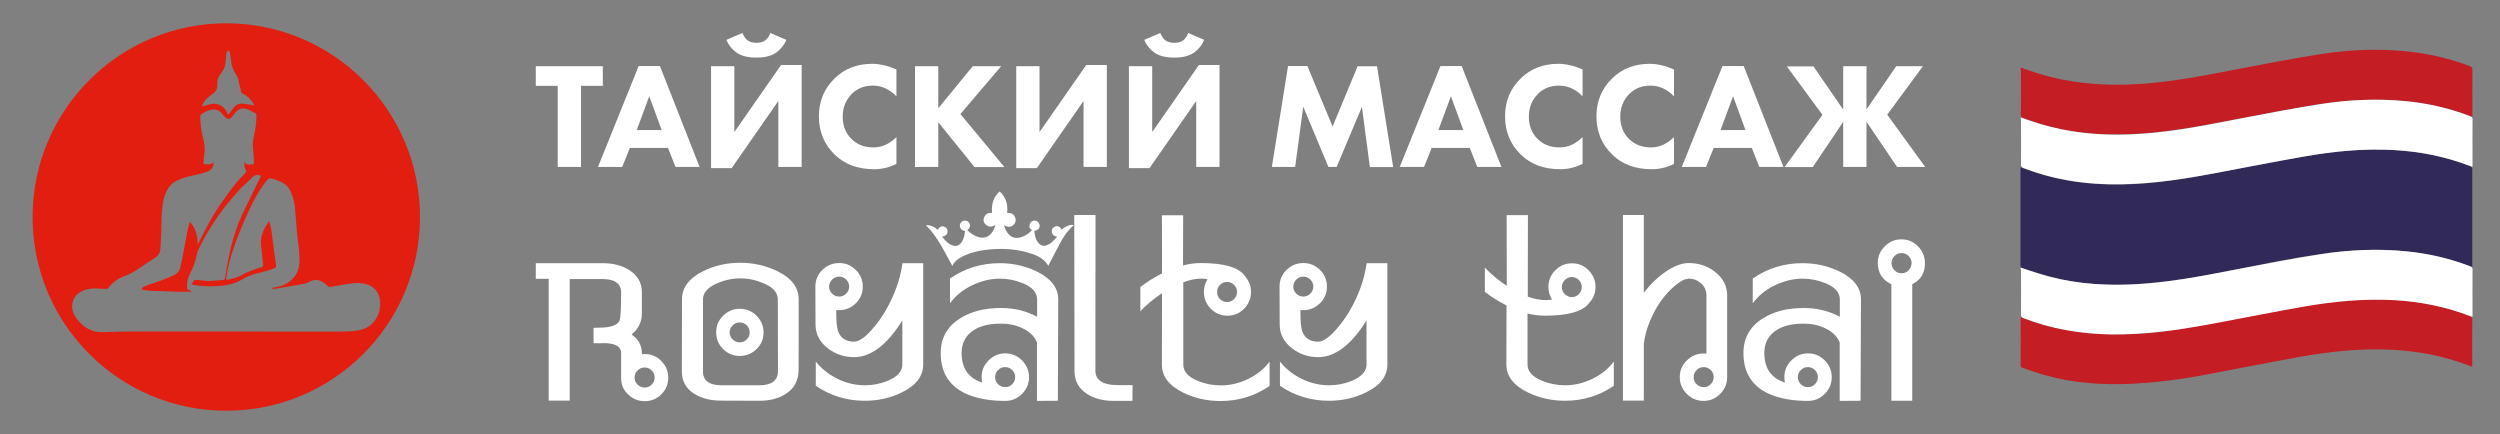 <?xml version="1.0" encoding="UTF-8"?> <svg xmlns="http://www.w3.org/2000/svg" xmlns:xlink="http://www.w3.org/1999/xlink" version="1.1" id="Слой_1" x="0px" y="0px" viewBox="0 0 1857.1 322.4" style="enable-background:new 0 0 1857.1 322.4;" xml:space="preserve"><rect x="0" y="0" width="1857.1" height="322.4" fill="#808080" stroke="none"/> <style type="text/css"> .st0{fill:#FFFFFF;} .st1{fill:#312958;} .st2{fill:#C41D24;} .st3{fill:#E21E10;} </style> <g> <g> <path class="st0" d="M447.9,63.8h-16.3V124h-17.3V63.8H398V49.2h49.8v14.6C447.8,63.8,447.9,63.8,447.9,63.8z"></path> <path class="st0" d="M501.8,124l-5.6-14.1h-28.3l-5.7,14.1h-18l30.2-74.9h15.8l29.5,74.9H501.8z M473,96.6h18.5l-9.2-25.1 L473,96.6z"></path> <path class="st0" d="M528.2,49.2h17.3v48.9l34.7-49.8h15.3V124h-17.3V75l-34.7,49.9h-15.3V49.2z M572.2,24.5l11.9,5.1 c-1.8,4.3-4.6,7.6-8.5,10.1c-3.5,2.1-8.1,3.1-13.8,3.1c-5.6,0-10.2-1-13.7-3.1c-3.9-2.5-6.7-5.8-8.5-10.1l11.9-5.1 c1,2.4,2.2,4.2,3.7,5.4c1.7,1.3,4,1.9,6.8,1.9c2.7,0,4.9-0.6,6.6-1.9C570.3,28.5,571.5,26.7,572.2,24.5z"></path> <path class="st0" d="M665.9,101.8v19.9c-5.3,2.7-10.8,4-16.5,4c-12.2,0-22-3.6-29.4-10.9c-7.8-7.6-11.7-17-11.7-28.4 c0-11.2,3.9-20.6,11.7-28.2c7.4-7.2,16.7-10.8,27.9-10.8c5.5,0,11.5,1.4,18,4.2v20c-5-5.3-10.9-8-17.5-8c-6.1,0-11.2,1.9-15.3,5.8 c-4.7,4.6-7.1,10.3-7.1,17.3c0,6.8,2.2,12.3,6.5,16.5c4.2,4.2,9.6,6.3,16.2,6.3C655,109.6,660.7,107,665.9,101.8z"></path> <path class="st0" d="M697,49.2v31.2l25.6-31.2h21.1l-30.3,35.5l32.7,39.4h-22.2L697,90.8V124h-17.3V49.2H697z"></path> <path class="st0" d="M754.9,49.2h17.3v48.9l34.7-49.8h15.3V124h-17.3V75l-34.7,49.9h-15.3V49.2z"></path> <path class="st0" d="M838.6,49.2h17.3v48.9l34.7-49.8h15.3V124h-17.3V75l-34.7,49.9h-15.3V49.2z M882.6,24.5l11.9,5.1 c-1.8,4.3-4.6,7.6-8.5,10.1c-3.5,2.1-8.1,3.1-13.8,3.1c-5.6,0-10.2-1-13.7-3.1c-3.9-2.5-6.7-5.8-8.5-10.1l11.9-5.1 c1,2.4,2.2,4.2,3.7,5.4c1.7,1.3,4,1.9,6.8,1.9c2.7,0,4.9-0.6,6.6-1.9C880.7,28.5,881.9,26.7,882.6,24.5z"></path> <path class="st0" d="M962.1,124h-17.3l12-74.9h14.4L989.9,94l18.6-44.8h14.4l12,74.9h-17.3l-5.9-44.7L992.9,124h-6.1l-18.7-44.7 L962.1,124z"></path> <path class="st0" d="M1097.4,124l-5.6-14.1h-28.3l-5.7,14.1h-18l30.2-74.9h15.8l29.5,74.9H1097.4z M1068.5,96.6h18.5l-9.2-25.1 L1068.5,96.6z"></path> <path class="st0" d="M1175.6,101.8v19.9c-5.3,2.7-10.8,4-16.5,4c-12.2,0-22-3.6-29.4-10.9c-7.8-7.6-11.7-17-11.7-28.4 c0-11.2,3.9-20.6,11.7-28.2c7.4-7.2,16.7-10.8,27.9-10.8c5.5,0,11.5,1.4,18,4.2v20c-5-5.3-10.9-8-17.5-8c-6.1,0-11.2,1.9-15.3,5.8 c-4.7,4.6-7.1,10.3-7.1,17.3c0,6.8,2.2,12.3,6.5,16.5c4.2,4.2,9.6,6.3,16.2,6.3C1164.7,109.6,1170.4,107,1175.6,101.8z"></path> <path class="st0" d="M1243.5,101.8v19.9c-5.3,2.7-10.8,4-16.5,4c-12.2,0-22-3.6-29.4-10.9c-7.8-7.6-11.7-17-11.7-28.4 c0-11.2,3.9-20.6,11.7-28.2c7.4-7.2,16.7-10.8,27.9-10.8c5.5,0,11.5,1.4,18,4.2v20c-5-5.3-10.9-8-17.5-8c-6.1,0-11.2,1.9-15.3,5.8 c-4.7,4.6-7.1,10.3-7.1,17.3c0,6.8,2.2,12.3,6.5,16.5c4.2,4.2,9.6,6.3,16.2,6.3C1232.6,109.6,1238.3,107,1243.5,101.8z"></path> <path class="st0" d="M1306.9,124l-5.6-14.1H1273l-5.7,14.1h-18l30.2-74.9h15.8l29.5,74.9H1306.9z M1278.1,96.6h18.5l-9.2-25.1 L1278.1,96.6z"></path> <path class="st0" d="M1369.2,124V90.5l-22.6,33.6h-20.9l28.1-38.8l-26.5-36h19.8l22.1,32.1V49.2h17.3v32.1l22.1-32.1h19.8 l-26.5,36l28.2,38.8h-20.9l-22.7-33.6V124H1369.2z"></path> </g> <g> <path class="st0" d="M423.1,297.6h-15.5v-90.5H398v-11.6h49.6c7.6,0,14.1,1.6,19.5,4.9c6.4,4,9.7,9.5,9.7,16.6v15.8v-0.1 c0,0.1,0,0.2,0,0.3c0,6-2.5,11.2-7.6,15.5c4.9,3.4,7.4,7.8,7.6,13.4v1.2c0.7-0.1,1.4-0.1,2.1-0.1c4.9,0,9,1.7,12.4,5.2 s5.1,7.6,5.1,12.3c0,4.9-1.7,9-5.1,12.4s-7.6,5.1-12.4,5.1s-8.9-1.7-12.3-5c-3.5-3.3-5.2-7.3-5.2-12c0-4.2,0-10.4,0-18.7 c0-4.7-3.9-7.1-11.6-7.4c-2.4,0.1-4.3,0.1-5.8,0.1s-2.5,0-3.1-0.1v-11.4c0.2,0,1.7,0,4.6-0.1c8.2-0.1,13.1-1.8,14.7-5.2 c0.8-1.9,1.2-8.8,1.2-20.8c0-6.7-4.6-10.1-13.7-10.1h-24.5v90.3L423.1,297.6L423.1,297.6z M486.3,280.4c0-2-0.7-3.7-2.2-5.2 c-1.4-1.5-3.2-2.2-5.3-2.2c-2,0-3.7,0.7-5.2,2.2s-2.2,3.2-2.2,5.2c0,2.1,0.7,3.8,2.2,5.3c1.5,1.4,3.2,2.2,5.2,2.2 c2.1,0,3.8-0.7,5.3-2.2C485.6,284.2,486.3,282.5,486.3,280.4z"></path> <path class="st0" d="M593.3,222.4v36.4c0,10-0.1,15.5-0.1,16.5c-0.2,7.6-3.3,13.4-9.4,17.2c-5.2,3.5-11.7,5.2-19.8,5.2l-28.4-0.1 c-7.6,0-14.2-1.6-19.6-4.9c-6.3-3.9-9.5-9.4-9.5-16.6l0.1-53.7c0-8.8,5.3-15.8,15.8-21c8.5-4.2,17.7-6.2,27.5-6.2s19,2.1,27.5,6.2 C588,206.6,593.3,213.6,593.3,222.4z M577.9,275.6l-0.1-53.2c0-5.1-3.6-9.1-10.7-12c-5.6-2.4-11.2-3.6-17.1-3.6 c-5.9,0-11.7,1.2-17.2,3.6c-7,3-10.6,7-10.6,12v53.5c0,6.8,4.6,10.3,13.8,10.3h28C573.2,286.2,577.9,282.7,577.9,275.6z M567.2,246.9c0,4.9-1.7,9-5.2,12.4c-3.5,3.4-7.6,5.1-12.5,5.1c-4.8,0-8.9-1.7-12.3-5.1c-3.5-3.4-5.2-7.6-5.2-12.4 c0-4.9,1.7-9,5.2-12.4s7.6-5.1,12.3-5.1c4.9,0,9,1.7,12.5,5.1C565.4,238,567.2,242.1,567.2,246.9z M556.9,246.9 c0-2-0.7-3.7-2.2-5.2c-1.4-1.5-3.2-2.2-5.3-2.2c-2,0-3.7,0.7-5.2,2.2s-2.2,3.2-2.2,5.2s0.7,3.7,2.2,5.2s3.2,2.2,5.2,2.2 c2.1,0,3.8-0.7,5.3-2.2C556.2,250.7,556.9,248.9,556.9,246.9z"></path> <path class="st0" d="M685.8,195.5v75.2c0,8.7-5.3,15.7-15.9,20.8c-8.5,4.2-17.7,6.2-27.5,6.2c-13.4,0-25.5-3.7-36.4-11.1v-18 c4.4,5.5,9.8,9.7,16.3,12.9c6.5,3.1,13.2,4.7,20.1,4.7c5.9,0,11.7-1.1,17.2-3.4c7.1-3,10.7-7,10.7-12V238 c-11.3,18.2-23.3,27.3-36,27.3c-7.2,0-13.7-2.2-19.3-6.5c-6.1-4.7-9.2-10.6-9.2-17.7l-0.1-28.2c0-4.9,1.7-9,5.2-12.4 s7.6-5.1,12.5-5.1c4.8,0,8.9,1.7,12.3,5.1c3.5,3.4,5.2,7.6,5.2,12.4c0,4.9-1.7,9-5.2,12.4s-7.6,5.1-12.3,5.1c-0.8,0-1.5,0-2.2-0.1 c0,0.7,0,1.3,0,1.9c0,6.4,0.4,11,1.3,13.7c1.9,5.3,5.8,7.9,11.9,7.9c3.6,0,8-3,13.2-8.9c3.8-4.3,7.1-8.8,10-13.7 c6.8-11.6,11.1-23.5,12.8-35.7L685.8,195.5L685.8,195.5z M630.8,212.9c0-2-0.7-3.7-2.2-5.2s-3.2-2.2-5.2-2.2 c-2.1,0-3.8,0.7-5.3,2.2c-1.4,1.5-2.2,3.2-2.2,5.2s0.7,3.7,2.2,5.2c1.4,1.5,3.2,2.2,5.3,2.2c2,0,3.7-0.7,5.2-2.2 C630,216.6,630.8,214.9,630.8,212.9z"></path> <path class="st0" d="M764.4,280.1c0,4.9-1.7,9-5.2,12.5s-7.6,5.2-12.5,5.2h-2.2c-13.2-0.3-23.6-2.9-31.4-7.7 c-9.5-6-14.3-15.3-14.3-27.8c0-11.3,4.9-19.9,14.6-25.9c8.1-5.1,18.2-7.6,30.2-7.6c9.9,0,18.8,2.2,26.8,6.5v-12.9 c0-5.1-3.5-9.1-10.6-12c-5.6-2.3-11.2-3.4-17.1-3.4c-6.9,0-13.8,1.7-20.7,5c-6.8,3.3-12.2,7.7-16.2,13.2h-0.1v-18.3 c11-7.6,23.3-11.4,37-11.4c9.8,0,19,2.1,27.5,6.2c10.6,5.2,15.9,12.1,15.9,20.8l-0.3,75.2l-15.5,0.1v-43.4 c-1.9-4.7-5.6-8.2-11.1-10.7c-4.7-2.2-9.9-3.3-15.6-3.3c-8.2,0-14.9,1.5-19.9,4.6c-6.2,3.9-9.4,9.6-9.4,17.2 c0,11.4,5.1,18.7,15.3,22c-0.3-1.4-0.4-2.8-0.4-4.2c0-4.8,1.7-8.9,5.2-12.3c3.5-3.5,7.6-5.2,12.3-5.2c4.9,0,9,1.7,12.5,5.2 C762.6,271.2,764.4,275.3,764.4,280.1z M754.1,280.1c0-2-0.7-3.7-2.2-5.2c-1.4-1.5-3.2-2.2-5.3-2.2c-2,0-3.7,0.7-5.2,2.2 s-2.2,3.2-2.2,5.2c0,2.1,0.7,3.8,2.2,5.3c1.5,1.4,3.2,2.2,5.2,2.2c2.1,0,3.8-0.7,5.3-2.2C753.4,283.9,754.1,282.2,754.1,280.1z"></path> <path class="st0" d="M841.2,297.8h-13.8c-7.8,0-14.4-1.7-19.8-5.1c-6.2-4-9.4-9.6-9.4-16.9L798,159.7h15.8l-0.1,115.6 c0,7.1,5.6,10.8,16.8,10.8h10.8L841.2,297.8L841.2,297.8z"></path> <path class="st0" d="M942.9,286.8c-10.8,7.4-22.9,11.1-36.3,11.1c-9.9,0-19.1-2.1-27.6-6.2c-10.6-5.2-15.9-12.1-15.9-20.8 l0.1-53.1c-6.1,4.1-11.5,8.5-16.1,13.4v-18c5.2-4,10.5-7.3,16.1-10.1V185v0.9c-0.1-14.4-0.1-23-0.1-26h15.8l-0.1,37.3 c4.6-1.2,8.9-1.8,13.1-1.8c17.1,0,28,3.1,32.7,9.4h-0.1c3.2,3.5,4.8,7.5,4.8,12c0,4.9-1.7,9-5.1,12.5c-3.4,3.5-7.6,5.2-12.4,5.2 c-4.9,0-9-1.7-12.4-5.2s-5.1-7.6-5.1-12.5c0-3.4,0.9-6.5,2.7-9.4c-1.9-0.3-3.5-0.4-4.9-0.4c-4,0-8.3,0.9-13.1,2.7v61.2 c0,5.1,3.6,9.1,10.7,12c5.5,2.3,11.3,3.4,17.2,3.4c6.9,0,13.6-1.6,20.1-4.7s11.9-7.4,16.1-12.9v18.1H942.9z M918.9,216.8 c0-2-0.7-3.7-2.2-5.2s-3.2-2.2-5.2-2.2s-3.7,0.7-5.2,2.2s-2.2,3.2-2.2,5.2c0,2.1,0.7,3.9,2.2,5.4s3.2,2.2,5.2,2.2s3.7-0.7,5.2-2.2 C918.2,220.6,918.9,218.9,918.9,216.8z"></path> <path class="st0" d="M1030.6,195.5v75.2c0,8.7-5.3,15.7-15.9,20.8c-8.5,4.2-17.7,6.2-27.5,6.2c-13.4,0-25.5-3.7-36.4-11.1v-18 c4.4,5.5,9.8,9.7,16.3,12.9c6.5,3.1,13.2,4.7,20.1,4.7c5.9,0,11.7-1.1,17.2-3.4c7.1-3,10.7-7,10.7-12V238 c-11.3,18.2-23.3,27.3-36,27.3c-7.2,0-13.7-2.2-19.3-6.5c-6.1-4.7-9.2-10.6-9.2-17.7l-0.1-28.2c0-4.9,1.7-9,5.2-12.4 s7.6-5.1,12.5-5.1c4.8,0,8.9,1.7,12.3,5.1c3.5,3.4,5.2,7.6,5.2,12.4c0,4.9-1.7,9-5.2,12.4s-7.6,5.1-12.3,5.1c-0.8,0-1.5,0-2.2-0.1 c0,0.7,0,1.3,0,1.9c0,6.4,0.4,11,1.3,13.7c1.9,5.3,5.8,7.9,11.9,7.9c3.6,0,8-3,13.2-8.9c3.8-4.3,7.1-8.8,10-13.7 c6.8-11.6,11.1-23.5,12.8-35.7L1030.6,195.5L1030.6,195.5z M975.6,212.9c0-2-0.7-3.7-2.2-5.2s-3.2-2.2-5.2-2.2 c-2.1,0-3.8,0.7-5.3,2.2c-1.4,1.5-2.2,3.2-2.2,5.2s0.7,3.7,2.2,5.2c1.4,1.5,3.2,2.2,5.3,2.2c2,0,3.7-0.7,5.2-2.2 C974.8,216.6,975.6,214.9,975.6,212.9z"></path> <path class="st0" d="M1119.3,212.3l-0.1-52.5h15.8l-0.1,60.6c4.8,1.7,9.1,2.5,13.1,2.5c1.4,0,3-0.1,4.9-0.3 c-1.8-2.9-2.7-6-2.7-9.5c0-4.8,1.7-8.9,5.1-12.3c3.4-3.5,7.6-5.2,12.4-5.2c4.9,0,9,1.7,12.4,5.2s5.1,7.6,5.1,12.3s-1.6,8.7-4.8,12 h0.1c-4.7,6.2-15.6,9.4-32.7,9.4c-4.2,0-8.5-0.5-13.1-1.6v37.9c0,5.1,3.6,9.1,10.7,12c5.5,2.3,11.3,3.4,17.2,3.4 c6.9,0,13.6-1.6,20.1-4.7s11.9-7.4,16.1-12.9v18c-10.8,7.4-22.9,11.1-36.3,11.1c-9.9,0-19.1-2.1-27.6-6.2 c-10.6-5.2-15.9-12.1-15.9-20.8l0.1-43.8c-5.6-2.8-10.9-6.1-16.1-10.1v-18C1107.8,203.8,1113.1,208.3,1119.3,212.3z M1175,213.2 c0-2-0.7-3.7-2.2-5.2s-3.2-2.2-5.2-2.2s-3.7,0.7-5.2,2.2s-2.2,3.2-2.2,5.2c0,2.1,0.7,3.8,2.2,5.3c1.5,1.4,3.2,2.2,5.2,2.2 s3.7-0.7,5.2-2.2S1175,215.3,1175,213.2z"></path> <path class="st0" d="M1221.1,297.6h-15.5V159.7h15.5v57.8c5.2-6.8,11-12.3,17.5-16.5c5.9-3.8,11.2-5.6,15.9-5.6 c7.2,0,13.7,2.1,19.3,6.4c6.1,4.7,9.2,10.6,9.2,17.7v60.6c0,4.9-1.7,9-5.2,12.5s-7.6,5.2-12.3,5.2c-4.9,0-9-1.7-12.5-5.2 s-5.2-7.6-5.2-12.5c0-4.8,1.7-8.9,5.2-12.3c3.5-3.5,7.6-5.2,12.5-5.2c0.7,0,1.4,0.1,2.1,0.1v-43.3c0-3.5-1.3-6.4-3.9-8.8 c-2.6-2.4-5.6-3.6-9.1-3.6c-2.4,0-5.2,1.2-8.3,3.6c-6.6,5-12.2,11.5-16.7,19.7s-7.4,16.5-8.5,25V297.6z M1273,280.1 c0-2-0.7-3.7-2.2-5.2s-3.2-2.2-5.2-2.2c-2.1,0-3.8,0.7-5.3,2.2c-1.4,1.5-2.2,3.2-2.2,5.2c0,2.1,0.7,3.8,2.2,5.3 c1.4,1.4,3.2,2.2,5.3,2.2c2,0,3.7-0.7,5.2-2.2C1272.2,283.9,1273,282.2,1273,280.1z"></path> <path class="st0" d="M1360.7,280.1c0,4.9-1.7,9-5.2,12.5s-7.6,5.2-12.5,5.2h-2.2c-13.2-0.3-23.6-2.9-31.4-7.7 c-9.5-6-14.3-15.3-14.3-27.8c0-11.3,4.9-19.9,14.6-25.9c8.1-5.1,18.2-7.6,30.2-7.6c9.9,0,18.8,2.2,26.8,6.5v-12.9 c0-5.1-3.5-9.1-10.6-12c-5.6-2.3-11.2-3.4-17.1-3.4c-6.9,0-13.8,1.7-20.7,5c-6.8,3.3-12.2,7.7-16.2,13.2h-0.1v-18.3 c11-7.6,23.3-11.4,37-11.4c9.8,0,19,2.1,27.5,6.2c10.6,5.2,15.9,12.1,15.9,20.8l-0.3,75.2l-15.5,0.1v-43.4 c-1.9-4.7-5.6-8.2-11.1-10.7c-4.7-2.2-9.9-3.3-15.6-3.3c-8.2,0-14.9,1.5-19.9,4.6c-6.2,3.9-9.4,9.6-9.4,17.2 c0,11.4,5.1,18.7,15.3,22c-0.3-1.4-0.4-2.8-0.4-4.2c0-4.8,1.7-8.9,5.2-12.3c3.5-3.5,7.6-5.2,12.3-5.2c4.9,0,9,1.7,12.5,5.2 C1358.9,271.2,1360.7,275.3,1360.7,280.1z M1350.4,280.1c0-2-0.7-3.7-2.2-5.2c-1.4-1.5-3.2-2.2-5.3-2.2c-2,0-3.7,0.7-5.2,2.2 s-2.2,3.2-2.2,5.2c0,2.1,0.7,3.8,2.2,5.3c1.5,1.4,3.2,2.2,5.2,2.2c2.1,0,3.8-0.7,5.3-2.2C1349.7,283.9,1350.4,282.2,1350.4,280.1z "></path> <path class="st0" d="M1420.5,211.1v86.6H1405v-86.5c-6.7-3.2-10.1-8.5-10.1-15.9c0-4.8,1.7-8.9,5.2-12.3c3.5-3.5,7.6-5.2,12.3-5.2 c4.9,0,9,1.7,12.4,5.2s5.1,7.6,5.1,12.3C1430.1,202.6,1426.9,207.9,1420.5,211.1z M1420,195.4c0-2-0.7-3.7-2.2-5.2 c-1.4-1.5-3.2-2.2-5.3-2.2c-2,0-3.7,0.7-5.2,2.2s-2.2,3.2-2.2,5.2c0,2.1,0.7,3.9,2.2,5.4s3.2,2.2,5.2,2.2c2.1,0,3.8-0.7,5.3-2.2 C1419.2,199.2,1420,197.5,1420,195.4z"></path> </g> </g> <g> <path class="st1" d="M1836.5,198.5c-11.3-4.5-22.6-7.7-34.3-9.8c-17.8-3.2-35.7-3.7-53.8-2.5c-27.8,1.9-55,7.5-82.3,12.9 c-19.6,3.9-39.2,7.8-59.1,10.1c-25.7,3-51.4,3.8-76.9-1.9c-9.3-2.1-18.4-5.3-27.6-8c-1.1-0.3-1.6-0.8-1.6-2.1c0-23.9,0-47.8,0-71.7 c0-0.4,0.1-0.8,0.1-1.2c4.4,1.5,8.6,3,12.8,4.4c22.3,7,45.2,9.1,68.4,8.2c26.7-1,52.8-6.2,79-11.3c20.7-4,41.4-7.9,62.2-11.3 c22.1-3.5,44.3-4.3,66.6-1.8c15.4,1.7,30.4,5.3,44.9,10.9c1.2,0.5,1.6,1.1,1.6,2.3c0,23.7,0,47.4,0,71.1 C1836.6,197.2,1836.5,197.7,1836.5,198.5z"></path> <path class="st2" d="M1501.2,235.6c3,1.1,5.7,2.1,8.5,3c22.4,7.6,45.5,10.3,69,9.7c17.8-0.4,35.5-2.7,52.9-5.9 c24.7-4.5,49.3-9.5,73.9-14.1c22.5-4.1,45.2-6.5,68.1-5.7c20.9,0.7,41.3,4.4,60.9,11.9c1.1,0.4,2,0.7,2,2.3 c-0.1,11.4,0,22.8,0,34.2c0,0.4-0.1,0.8-0.1,1.4c-1.4-0.5-2.6-1-3.8-1.4c-18-6.7-36.6-10.2-55.8-11.2c-23.6-1.2-46.9,1.4-70.1,5.6 c-24,4.3-47.8,9.1-71.8,13.6c-16.4,3-33,5.1-49.7,6c-22.6,1.2-44.9-0.3-66.8-6.5c-5.3-1.5-10.6-3.5-15.8-5.2 c-0.9-0.3-1.6-0.7-1.6-1.9c0.1-11.5,0-23.1,0-34.6C1501.1,236.4,1501.1,236.2,1501.2,235.6z"></path> <path class="st2" d="M1501,50.2c4.5,1.5,8.8,3.1,13.1,4.4c21.9,6.8,44.4,9,67.2,8.2c26.9-0.9,53.3-6.1,79.6-11.2 c20.7-4,41.5-8,62.4-11.3c21.2-3.4,42.6-4.3,64-2.2c16.3,1.6,32.1,5.2,47.5,11.1c1.1,0.4,1.8,0.9,1.8,2.2c-0.1,11.3,0,22.7,0,34 c0,0.4-0.1,0.8-0.1,1.4c-0.9-0.3-1.6-0.6-2.3-0.8c-17.8-6.8-36.3-10.5-55.3-11.6c-22.8-1.3-45.4,0.9-67.7,4.8 c-23.4,4.1-46.7,8.8-70,13.1c-24.4,4.5-48.9,7.9-73.8,7.5c-22.1-0.4-43.5-4-64.2-12c-1.5-0.6-2.1-1.2-2-2.9c0.1-10.9,0-21.9,0-32.8 C1501,51.6,1501,51,1501,50.2z"></path> <path class="st0" d="M1501.1,87.3c4.5,1.5,8.8,3.1,13.1,4.4c21.9,6.8,44.4,9,67.2,8.2c26.9-0.9,53.3-6.1,79.6-11.2 c20.7-4,41.5-8,62.4-11.3c21.2-3.4,42.6-4.3,64-2.2c16.3,1.6,32.1,5.2,47.5,11.1c1.1,0.4,1.8,0.9,1.8,2.2c-0.1,11.3,0,22.7,0,34 c0,0.4-0.1,0.8-0.1,1.4c-0.9-0.3-1.6-0.6-2.3-0.8c-17.8-6.8-36.3-10.5-55.3-11.6c-22.8-1.3-45.4,0.9-67.7,4.8 c-23.4,4.1-46.7,8.8-70,13.1c-24.4,4.5-48.9,7.9-73.8,7.5c-22.1-0.4-43.5-4-64.2-12c-1.5-0.6-2.1-1.2-2-2.9c0.1-10.9,0-21.9,0-32.8 C1501.1,88.7,1501.1,88,1501.1,87.3z"></path> <path class="st0" d="M1501.1,198.8c4.5,1.5,8.8,3.1,13.1,4.4c21.9,6.8,44.4,9,67.2,8.2c26.9-0.9,53.3-6.1,79.6-11.2 c20.7-4,41.5-8,62.4-11.3c21.2-3.4,42.6-4.3,64-2.2c16.3,1.6,32.1,5.2,47.5,11.1c1.1,0.4,1.8,0.9,1.8,2.2c-0.1,11.3,0,22.7,0,34 c0,0.4-0.1,0.8-0.1,1.4c-0.9-0.3-1.6-0.6-2.3-0.8c-17.8-6.8-36.3-10.5-55.3-11.6c-22.8-1.3-45.4,0.9-67.7,4.8 c-23.4,4.1-46.7,8.8-70,13.1c-24.4,4.5-48.9,7.9-73.8,7.5c-22.1-0.4-43.5-4-64.2-12c-1.5-0.6-2.1-1.2-2-2.9c0.1-10.9,0-21.9,0-32.8 C1501.1,200.2,1501.1,199.5,1501.1,198.8z"></path> </g> <path class="st0" d="M687.8,167.3c3.4-0.2,6.3,1.1,8.7,3.4c1.5-2.3,3.1-3,5-2.3c1.5,0.6,2.6,2.1,2.4,3.8c-0.2,2-1.4,3.1-4.1,3.6 c2.4,2.9,4.7,5.7,8.4,6.7c2.3,0.6,4.2-0.2,5.7-2c1.8-2.2,2.4-4.9,2.8-7.6c0.1-0.4,0.1-0.8,0.2-1.4c-1.4-0.2-2.6-0.5-3.3-1.8 c-0.4-0.7-0.6-1.5-0.6-2.2c0-1.7,1.3-3.2,3-3.6c1.7-0.3,3.4,0.5,4.2,2.1c0.8,1.7,0.3,3.4-1.6,5c0.6,0.6,1.3,1.2,1.9,1.7 c2.3,1.8,4.8,3.2,7.7,3.7s5.5-0.3,7.6-2.4c1.6-1.7,2.6-3.8,3.4-6c0.1-0.2,0-0.4,0-0.8c-2.4,1.5-4.8,1.6-6.9-0.3 c-1.6-1.4-2.1-3.3-1.3-5.3c1-2.7,3.1-3.7,5.9-3.4c-0.5-6.2,0.8-11.7,5.7-16c4.8,4.3,6.1,9.8,5.6,16c2.9-0.2,5,0.8,6,3.6 c0.7,2.1,0.1,4-1.5,5.4c-2.1,1.8-4.3,1.6-6.7,0.2c0,0.3-0.1,0.5,0,0.7c0.8,2.2,1.7,4.3,3.4,6c2.3,2.4,5.1,3.1,8.3,2.3 c3.5-0.8,6.3-2.8,8.9-5.3c-1.1-0.8-2-1.8-1.9-3.2c0-0.8,0.3-1.6,0.7-2.3c0.9-1.5,2.8-2.1,4.4-1.5c1.6,0.6,2.6,2.2,2.5,3.9 c-0.2,2-1.5,3.1-4,3.5c0.4,3.5,1,7,3.7,9.6c1.5,1.5,3.3,1.9,5.3,1.2c1.2-0.5,2.5-1.1,3.5-1.9c1.7-1.4,3.1-3,4.6-4.6 c-1.4-0.2-2.5-0.5-3.3-1.6c-0.4-0.7-0.8-1.5-0.8-2.3c-0.2-1.6,1-3.2,2.6-3.7c1.9-0.6,3.4,0.1,4.8,2.3c3-2.6,7.2-4.2,8.8-3.2 c-0.1,0.2-0.2,0.4-0.4,0.5c-4.1,3.5-6.9,7.9-9.4,12.4c-3,5.5-5.8,11.1-8.7,16.7c-0.1,0.2-0.2,0.4-0.3,0.5c-3.5-6-9.5-8.2-15.6-9.9 c-8.8-2.5-17.9-3-27-2.3c-6.3,0.5-12.4,1.6-18.2,4c-0.5,0.2-0.9,0.4-1.4,0.6c-3.7,1.7-7.2,3.8-9.1,7.7 C701.5,187,696.6,175.9,687.8,167.3z"></path> <g> <path class="st3" d="M168,305.1c-79.7,0-144.2-64.9-143.8-144.6C24.6,81.4,89.1,16.9,168.9,17.3C247.9,17.8,312,82,312,161.2 C312,240.8,247.4,305.2,168,305.1z M193.9,130.6c-0.7-0.4-1.5-0.5-2.2-0.6c-1.4-0.1-2.7,0.3-3.8,1.3c-0.5,0.4-0.9,0.9-1.4,1.4 c-1.1,1.1-2.2,2.2-3.4,3.2c-2.2,1.9-4.3,4-6.3,6.2c-1.9,2.2-3.7,4.4-5.6,6.5c-6.9,8.1-12.9,16.9-18.2,26.1c-1.9,3.3-3.6,6.6-5.3,10 c-0.7,1.5-1.3,3.1-1.6,4.8c-0.5,2.6-1.2,5-2.1,7.5c-0.8,2.1-1.8,4.2-2.8,6.2c-1.7,3.2-2.4,6.6-2.3,10.2c0,1.4,0.2,1.6,1.5,2.1 c0.6,0.2,1.2,0.5,1.8,0.8c0.2,0.1,0.2,0.2,0.1,0.4c-0.2,0-0.5,0-0.7,0c-2.6,0-5.3,0-7.9,0c-7.4-0.2-14.7-0.5-22.1-0.7 c-2-0.1-4.1-0.4-6-0.8c-0.2,0-0.4,0-0.5-0.3c0.5-1,1.3-1.8,2.4-2.3c0.6-0.3,1.2-0.5,1.9-0.7c3.2-1.1,6.4-2.2,9.6-3.3 c3.6-1.3,7.1-2.7,10.5-4.3c2.3-1.1,3.8-3,4.4-5.5c0.5-2.4,1.1-4.8,1.6-7.2c1.2-6.4,2.4-12.8,3.6-19.2c0.4-2.3,0.9-4.5,1.7-6.7 c0.1-0.2,0.1-0.5,0.4-0.7c0.1,0.1,0.3,0.2,0.3,0.3c2.4,2.9,4.1,6.2,4.8,9.9c0.4,1.8,0.5,3.6,0.5,5.5c0,0.2-0.2,0.5,0.3,0.6 c0.4-0.7,0.7-1.4,1.1-2.2c2.9-5.8,5.9-11.6,9.1-17.2c3.6-6.3,7.8-12.2,12.1-18.1c4-5.6,8.4-10.9,13.2-15.7c0.1-0.1,0.2-0.3,0.4-0.5 c-0.1-0.4-0.2-0.7-0.4-1.1c-0.2-0.7-0.4-1.3-0.7-2c-0.3-1.1-0.5-2.2-0.4-3.4c0-0.2,0-0.4,0.3-0.5c0.1,0.1,0.2,0.3,0.3,0.4 c0.6,0.8,1.5,1.3,2.5,1.3c1.1,0,2.1-0.1,3.2-0.2c0.5,0,0.7-0.4,0.8-0.9c0-0.2,0-0.3,0-0.5c-0.1-2.5-0.1-5-0.4-7.5 c-0.3-2.1-0.4-4.2-0.4-6.3c0-1.7,0.2-3.3,0.6-4.9c1.4-5.2,2-10.5,2.1-15.8c0-0.3,0-0.6,0-0.9c-0.1-0.5-0.3-1-0.8-1.2 c-1.7-0.9-3.5-1.8-5.2-2.7c-0.7-0.3-1.4-0.5-2.1-0.7c-2.1-0.5-4.1-0.1-5.9,1.3c-0.6,0.4-1,0.9-1.5,1.5c-0.4,0.5-0.8,1-1.2,1.5 c-0.5,0.6-1,1.2-1.5,1.8c-0.3,0.4-0.6,0.7-1,1c-1,0.8-2,0.8-3,0.1c-0.4-0.2-0.7-0.5-1-0.8c-0.5-0.6-1-1.2-1.6-1.8 c-0.6-0.7-1.2-1.4-1.8-2c-1.6-1.5-3.5-2.2-5.7-2c-3.2,0.3-6,1.7-8.6,3.5c-0.5,0.3-0.8,0.9-0.8,1.5c0,0.3,0,0.5,0,0.8 c0,4.5,0.6,8.9,1.6,13.3c0.7,2.9,1.4,5.8,1.6,8.8c0.1,1.9,0.1,3.8-0.2,5.7c-0.4,2.1-0.5,4.1-0.6,6.2c0,0.2,0.1,0.4,0.1,0.7 c1.2,0.2,2.3,0.3,3.4,0.3c1.3,0,2.4-0.4,3.4-1.2c0.1-0.1,0.3-0.2,0.5-0.4c0,0.3,0.1,0.4,0.1,0.6c-0.2,2.8-1.4,4.9-4,6.1 c-0.3,0.1-0.7,0.3-1,0.4c-1.8,0.7-3.7,1.2-5.5,1.6c-2.7,0.6-5.5,1.2-8.2,1.9c-3.1,0.8-6.1,1.9-9,3.3c-2.4,1.2-4.4,3-5.9,5.3 c-1.1,1.6-1.9,3.4-2.6,5.3c-1,2.8-1.5,5.6-1.8,8.5c-0.5,3.4-0.7,6.9-0.7,10.3c0,6.9-0.4,13.8-0.8,20.7c-0.1,2.2-0.8,4.1-2.4,5.7 c-0.7,0.7-1.4,1.2-2.2,1.7c-1.1,0.7-2.1,1.3-3.2,2c-2.1,1.4-4.3,2.9-6.4,4.4c-1.8,1.2-3.5,2.3-5.4,3.4c-2.5,1.5-5.1,2.8-7.8,3.7 c-1.8,0.6-3.5,1.5-5.1,2.6c-2.3,1.6-4.4,3.5-6.1,5.7c-0.5,0.7-1.2,1-2,0.9c-1.4-0.1-2.8-0.1-4.2-0.2c-2.5-0.1-4.9-0.2-7.4,0.1 c-2.7,0.4-5.2,1.2-7.5,2.5c-5.1,3-6.4,8.5-5.7,12.7c0.4,2.3,1.3,4.3,2.6,6.2c1.2,1.8,2.6,3.4,4.2,4.9c3.1,2.8,6.6,4.7,10.7,5.5 c1.9,0.4,3.8,0.4,5.7,0.4c5.2-0.1,10.3-0.3,15.5-0.4c6.9-0.1,13.9-0.1,20.8-0.1c7.5,0,15,0,22.5,0c10.6,0,21.2,0,31.9,0 c9.5,0,19,0,28.5,0.1c5.1,0,10.2,0,15.3,0c7,0,14,0,21,0c6.9,0,13.8,0,20.7,0c3.2,0,6.4-0.1,9.6-0.4c1.5-0.2,3-0.3,4.5-0.7 c5.8-1.3,10.1-4.6,12.9-9.9c1.4-2.7,2.1-5.6,2.2-8.6c0.1-1.6,0-3.3-0.3-4.9c-1.3-5.8-5-9.5-10.7-10.9c-3.3-0.8-6.6-0.8-9.9-0.4 c-3.6,0.4-7.2,1.1-10.8,1.7c-1.5,0.3-3.1,0.5-4.6,0.8c-0.5,0.1-1.1,0.1-1.6,0.1c-0.4,0-0.8-0.1-1-0.5c-0.2-0.2-0.4-0.4-0.6-0.6 c-1.3-1.4-2.9-2.5-4.7-3.3c-1.7-0.7-3.4-1-5.2-0.6c-1,0.2-2,0.6-2.9,1.1c-1.3,0.8-2.8,1.3-4.3,1.6c-0.9,0.2-1.8,0.4-2.7,0.5 c-6.2,1.1-12.3,2.2-18.5,3.2c-0.8,0.1-1.6,0.1-2.4-0.1c-0.1,0-0.2-0.2-0.5-0.3c0.3-0.2,0.5-0.3,0.7-0.3c1.3-0.3,2.6-0.6,3.9-0.8 c4-0.6,7.4-2.4,10.4-5.2c2.7-2.6,4.6-5.7,5.3-9.4c0.5-2.4,0.6-4.9,0.5-7.4c-0.1-3.3-0.5-6.6-0.9-9.8c-0.6-4.1-1-8.2-1.3-12.3 c-0.4-4.8-0.8-9.7-1.2-14.5c-0.3-3.4-1.1-6.8-2.3-10c-0.7-1.7-1.4-3.3-2.4-4.8c-0.9-1.2-1.9-2.3-3.2-3.1c-1.7-1.1-3.5-2-5.5-2.7 c-1.5-0.6-3-1-4.6-1.3c-0.8-0.1-1.5,0.1-2.1,0.7c-1.5,1.8-3,3.5-4.3,5.5c-2.8,4.2-5.3,8.5-7.5,13c-3.1,6.2-5.8,12.5-8.5,18.9 c-2.9,7.2-5.6,14.5-7.7,21.9c-1.3,4.8-2.4,9.7-2.9,14.7c0,0.2,0,0.4,0,0.6c0.1,0,0.1,0,0.2,0c4.4-0.5,8.6-1.8,12.4-4 c1.5-0.9,3.1-1.6,4.8-2.3c2.8-1.1,5.6-2.1,8.5-3c1.4-0.4,1.6-0.6,1.4-2.2c-0.2-2-0.4-4-0.6-6c-0.3-2.4-0.4-4.8-0.8-7.2 c-0.5-3.6-0.1-7,1.2-10.4c1.1-2.9,2.7-5.5,4.4-8c0.1-0.1,0.2-0.2,0.3-0.3c0.1,0.1,0.2,0.3,0.2,0.4c0.7,1.9,1.2,3.8,1.5,5.8 c0.4,3.2,0.8,6.5,1.2,9.7c0.7,5.4,1.5,10.8,2.2,16.2c0.1,0.4,0.1,0.8,0.1,1.2c0,0.7-0.3,1.1-0.9,1.4c-0.2,0.1-0.4,0.1-0.5,0.2 c-1.3,0.5-2.7,1-4,1.4c-1.5,0.5-3,0.9-4.5,1.3c-1.6,0.4-3.2,0.7-4.8,1.2c-3.9,1.1-7.7,2.5-11.1,4.7c-1.3,0.8-2.6,1.4-4,1.9 c-4.6,1.7-9.3,2.5-14.1,2.7c-5.4,0.3-10.8,0.2-16.2-0.7c-0.9-0.2-1.9-0.2-2.9-0.6c0.1-0.2,0.2-0.5,0.4-0.6c0.4-0.6,0.9-1.1,1.2-1.7 c0.5-0.8,1.1-1.1,2.1-1c0.2,0,0.3,0,0.5,0c1.4,0.2,2.8,0.4,4.2,0.5c1.7,0.2,3.4,0.4,5,0.3c2.6-0.1,5.2-0.3,7.9-0.5 c0.7,0,1.4-0.1,2.1-0.2c1-0.1,1.5-0.5,1.7-1.5c0.1-0.3,0.1-0.6,0.2-0.9c0.3-2.1,0.7-4.2,1-6.3c0.9-5.4,2-10.9,3.3-16.2 c2-8,4.6-15.9,8.1-23.4c2.3-4.9,4.7-9.8,7-14.6c2.2-4.5,4.4-8.9,6.6-13.4C193.5,131.6,193.7,131.1,193.9,130.6z M170.2,37.4 c-1.2,0.4-1.8,1-2,2.2c-0.1,1-0.2,1.9-0.3,2.9c-0.1,1.5-0.2,3.1-0.4,4.6c-0.4,2.7-1.5,5.1-3.2,7.2c-0.4,0.5-0.7,0.9-1,1.4 c-1.3,2-2,4.2-1.9,6.7c0,0.4,0,0.8,0,1.2c0,1.8-0.6,3.3-1.7,4.6c-0.6,0.7-1.3,1.3-2.1,1.8c-1.6,1.1-3,2.3-4.4,3.7 c-1.3,1.3-2.3,2.8-2.9,4.6c-0.1,0.2-0.2,0.4,0.1,0.7c0.7-0.1,1.5-0.4,2.2-0.6c1.6-0.5,3.2-1,4.9-1.2c3.4-0.4,6.4,0.6,8.9,3.1 c1.1,1.1,1.9,2.3,2.5,3.7c0.2,0.4,0.3,0.8,0.7,1.2c0.2-0.3,0.5-0.5,0.6-0.7c1.1-1.5,2.2-3,3.3-4.4c1.7-2.2,3.9-3.3,6.6-3.1 c1,0,1.9,0.2,2.9,0.3c1.5,0.2,3.1,0.5,4.6,0.8c0.4,0.1,0.7,0.2,1.2,0c-0.2-0.5-0.4-0.9-0.7-1.3c-1.9-3.2-4.5-5.7-7.9-7.3 c-0.8-0.4-1.2-1-1.3-1.8c0-0.2,0-0.4-0.1-0.6c-0.1-1-0.2-1.9-0.6-2.9c-0.4-1.1-0.6-2.3-0.8-3.4c-0.3-2-0.9-3.9-2.1-5.5 c-2.2-3.1-3.4-6.5-3.7-10.3c-0.2-2.5-0.7-4.9-1.2-7.3C170.3,37.6,170.3,37.5,170.2,37.4z"></path> </g> </svg> 